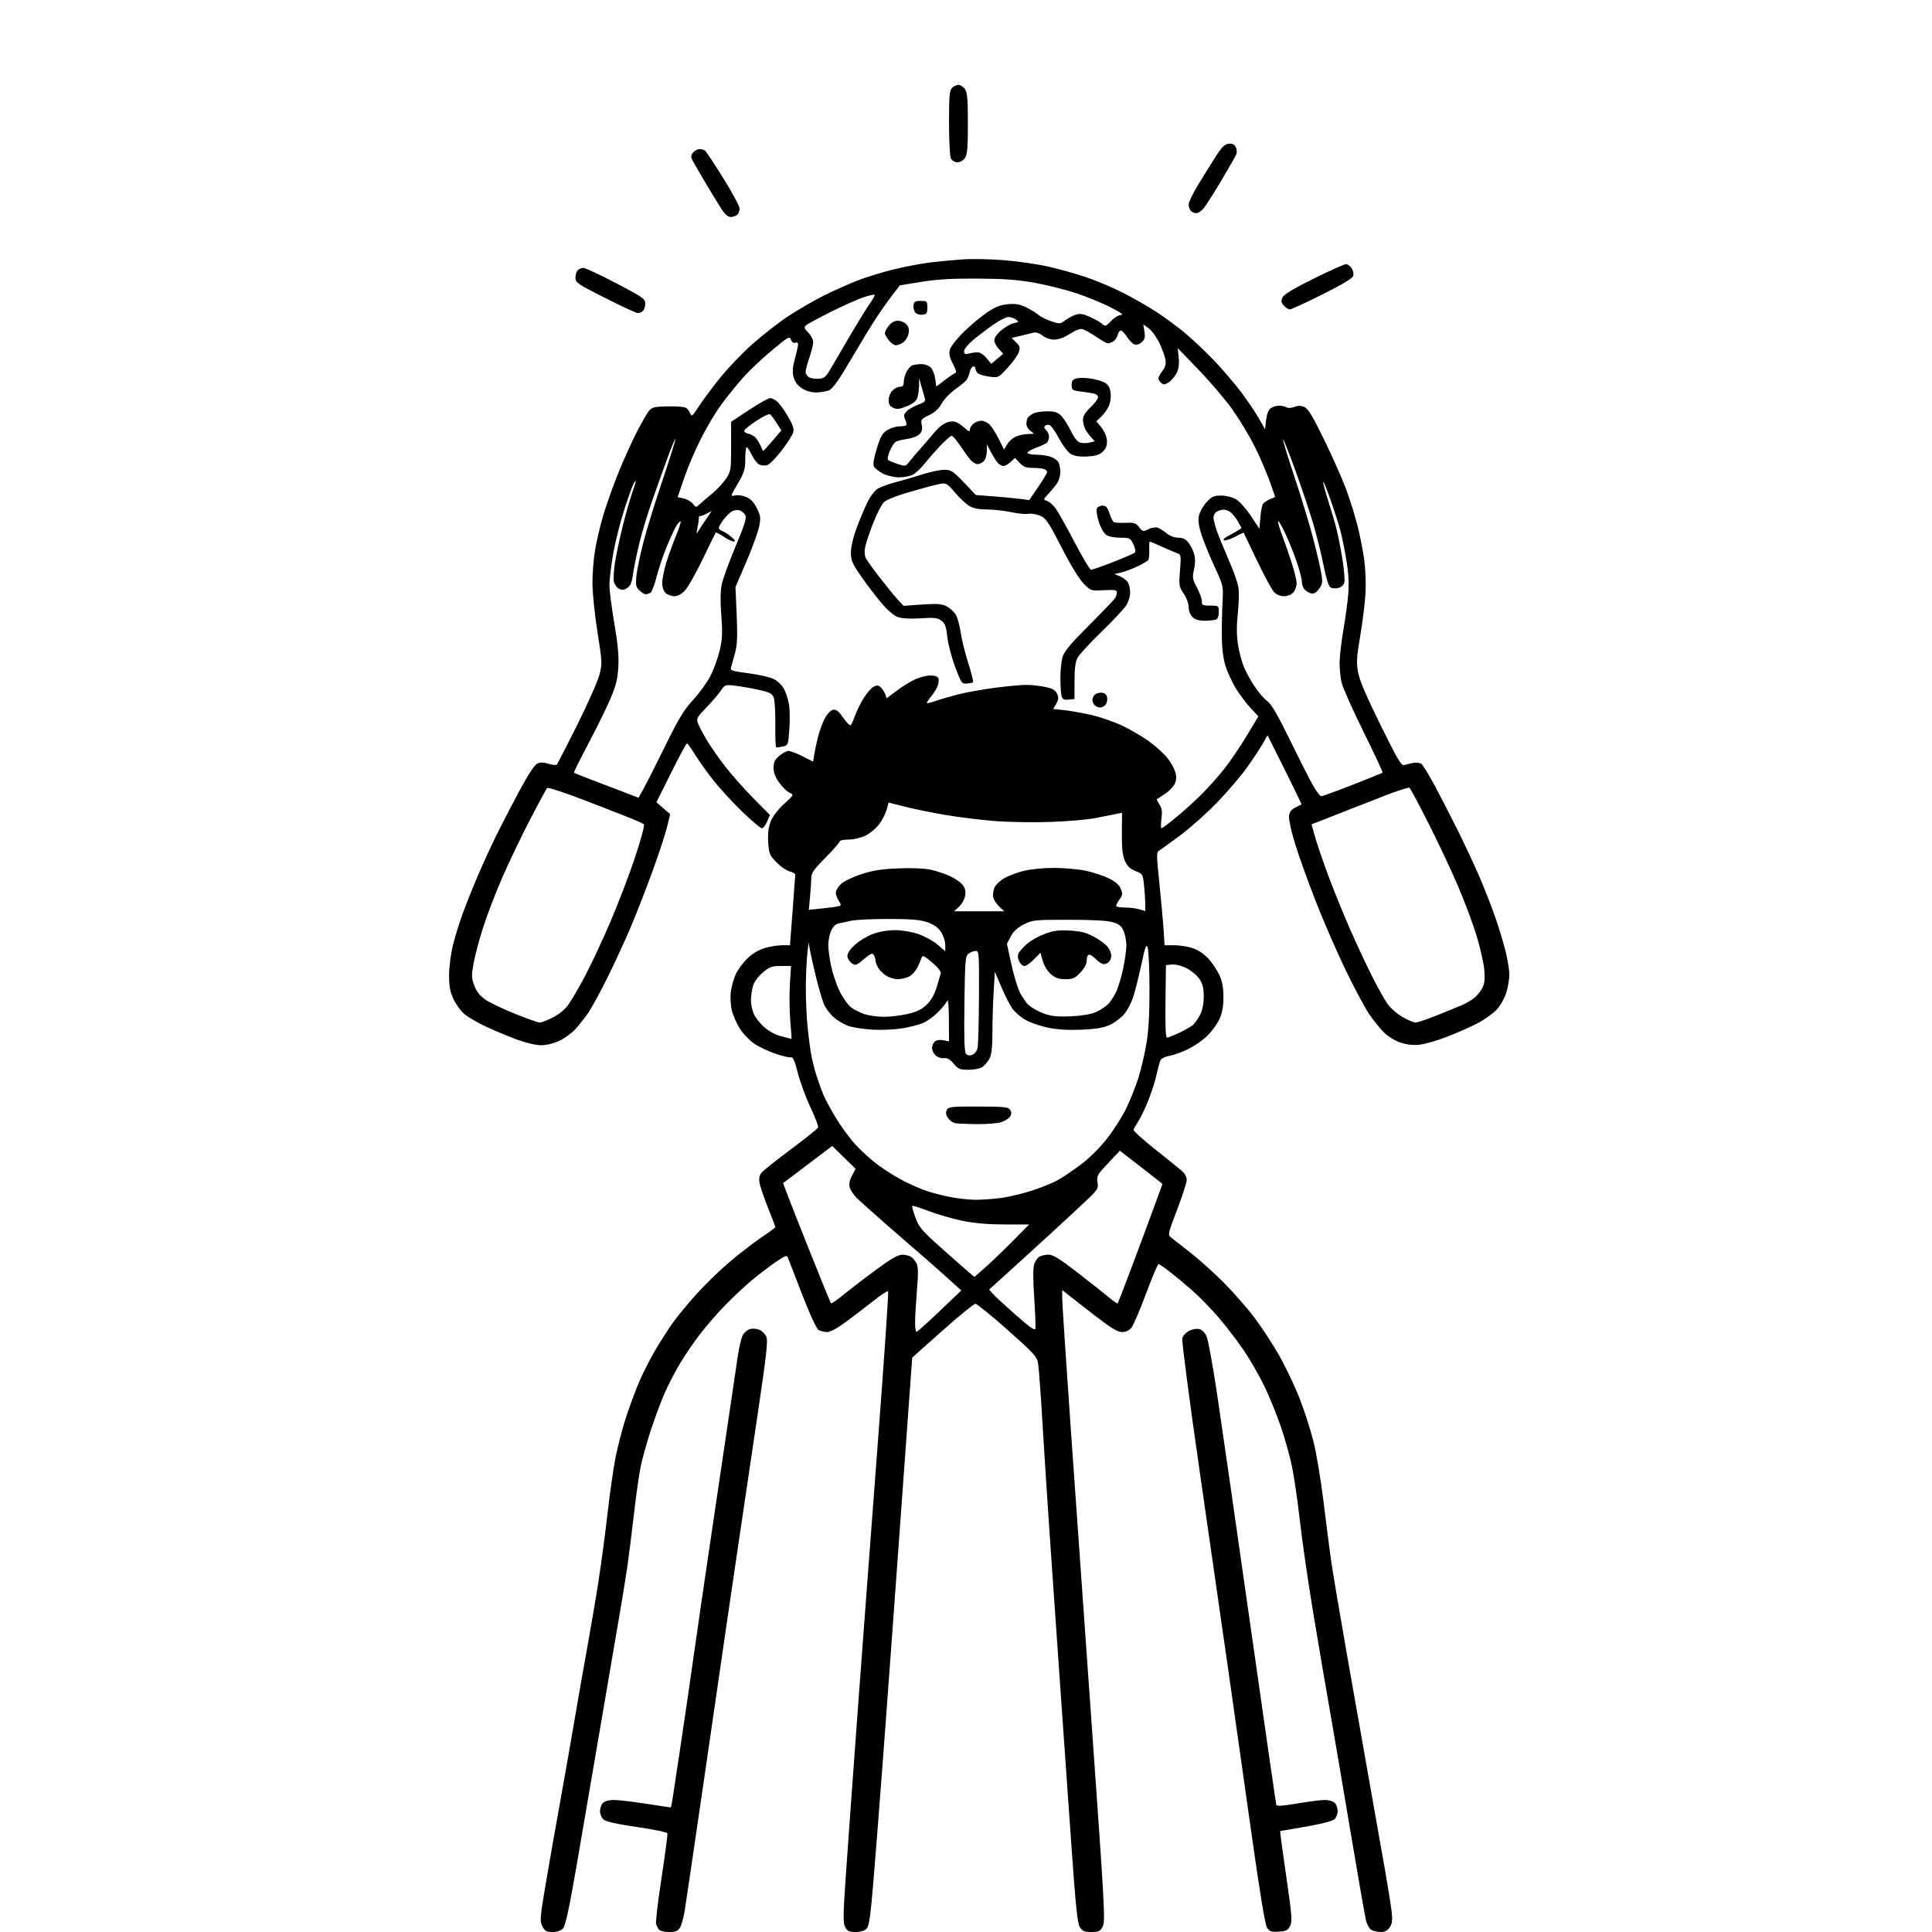 <svg version="1.1" xmlns="http://www.w3.org/2000/svg" xmlns:xlink="http://www.w3.org/1999/xlink" width="1024" height="1024" viewBox="0 0 1024 1024"><path stroke="none" fill="black" fill-rule="evenodd" d="M292.871,1024.0C289.63,1024.0 288.814,1023.541 287.485,1020.971C286.019,1018.136 286.145,1016.619 289.457,997.221C291.402,985.825 294.791,966.6 296.987,954.5C299.183,942.4 302.541,923.275 304.45,912.0C306.359,900.725 309.477,882.95 311.38,872.5C313.283,862.05 315.982,846.075 317.378,837.0C318.774,827.925 320.864,812.175 322.024,802.0C323.183,791.825 325.038,778.775 326.146,773.0C327.253,767.225 329.757,757.55 331.71,751.5C333.663,745.45 336.96,736.583 339.036,731.795C341.113,727.007 345.188,719.132 348.093,714.295C350.998,709.458 355.188,703.026 357.403,700.002C359.618,696.978 364.903,690.63 369.147,685.896C373.392,681.162 381.058,673.698 386.182,669.308C391.307,664.919 398.988,658.965 403.25,656.076C407.512,653.188 411.0,650.648 411.0,650.432C411.0,650.217 409.235,645.611 407.079,640.197C404.922,634.783 402.894,628.812 402.573,626.927C402.15,624.444 402.483,622.921 403.784,621.399C404.771,620.244 411.784,614.675 419.368,609.025C426.953,603.375 433.361,598.223 433.61,597.575C433.858,596.927 432.047,592.144 429.584,586.945C427.121,581.746 424.105,573.538 422.881,568.705C421.324,562.554 420.269,560.066 419.367,560.413C418.658,560.685 414.925,559.835 411.072,558.525C407.219,557.214 402.086,554.779 399.665,553.113C397.244,551.448 393.884,547.928 392.2,545.292C390.515,542.657 388.596,538.337 387.936,535.694C387.275,533.051 386.998,528.664 387.32,525.945C387.642,523.227 388.783,519.019 389.855,516.595C390.927,514.171 393.701,510.347 396.019,508.098C398.731,505.466 402.038,503.472 405.298,502.504C408.084,501.677 412.237,501 414.528,501L418.693,501L420.096,482.75C420.868,472.713 421.5,464.079 421.5,463.564C421.5,463.049 420.143,462.275 418.484,461.846C416.826,461.416 413.697,459.25 411.532,457.032C407.91,453.323 407.562,452.478 407.178,446.457C406.886,441.874 407.267,438.589 408.449,435.495C409.505,432.728 412.144,429.242 415.505,426.17C420.847,421.287 420.862,421.258 418.469,420.168C417.147,419.565 414.7,417.189 413.033,414.886C410.935,411.991 410.0,409.54 410.0,406.939C410.0,403.967 410.645,402.635 413.077,400.589C414.769,399.165 416.956,398 417.936,398C418.916,398 422.25,399.277 425.344,400.838L430.97,403.676L431.526,400.088C431.832,398.115 432.76,393.792 433.589,390.482C434.418,387.172 436.1,382.672 437.325,380.482C438.652,378.112 440.419,376.375 441.689,376.192C443.274,375.963 444.649,377.082 447.022,380.532C448.781,383.088 450.546,384.802 450.945,384.34C451.343,383.878 452.428,381.436 453.355,378.914C454.282,376.392 456.351,372.262 457.953,369.735C459.555,367.209 461.825,364.629 462.997,364.002C464.63,363.127 465.487,363.16 466.668,364.14C467.515,364.843 468.607,366.467 469.095,367.749L469.981,370.079L475.258,366.095C478.161,363.903 482.553,361.195 485.018,360.077C487.483,358.959 491.139,358.034 493.143,358.022C495.484,358.008 496.993,358.539 497.365,359.509C497.683,360.338 497.494,362.201 496.944,363.648C496.394,365.094 494.813,367.622 493.431,369.265C492.049,370.907 491.091,372.424 491.303,372.636C491.515,372.848 493.665,372.324 496.081,371.472C498.497,370.619 503.854,369.06 507.987,368.006C512.119,366.952 520.811,365.394 527.301,364.545C533.792,363.695 541.307,363 544.002,363C546.697,363 551.203,363.494 554.016,364.097C557.93,364.936 559.399,365.783 560.274,367.702C561.188,369.708 561.098,370.765 559.821,372.988L558.227,375.767L564.363,376.434C567.738,376.801 574.325,377.995 579.0,379.089C583.675,380.182 591.135,382.835 595.579,384.984C600.022,387.133 606.415,390.965 609.787,393.499C613.158,396.033 617.215,399.77 618.802,401.803C620.389,403.837 622.185,406.962 622.792,408.75C623.557,411.003 623.585,412.893 622.882,414.91C622.32,416.522 620,419.071 617.684,420.623C615.383,422.165 613.352,423.516 613.17,423.626C612.989,423.736 613.608,424.998 614.547,426.431C615.861,428.437 616.101,430.179 615.592,434.018C615.229,436.758 615.234,439.0 615.605,439.0C615.976,439.0 619.254,436.575 622.889,433.612C626.525,430.649 632.447,425.338 636.049,421.81C639.651,418.282 645.261,412.059 648.515,407.981C651.769,403.902 657.254,395.867 660.703,390.123L666.975,379.681L662.699,375.09C660.347,372.566 656.794,367.8 654.803,364.5C652.812,361.2 650.382,355.8 649.404,352.5C648.272,348.683 647.605,343.044 647.571,337.0C647.541,331.775 647.722,323.675 647.973,319.0C648.425,310.581 648.385,310.404 643.735,300.332C641.153,294.74 638.076,287.228 636.898,283.639C635.397,279.068 634.96,276.025 635.438,273.476C635.814,271.476 637.6,268.225 639.407,266.253C642.25,263.15 643.304,262.667 647.219,262.667C649.908,262.667 653.109,263.463 655.106,264.63C656.955,265.71 660.5,269.668 662.984,273.427L667.5,280.261L668.004,274.38C668.281,271.146 668.898,267.893 669.374,267.151C669.85,266.409 671.511,265.268 673.065,264.615L675.891,263.427L672.98,255.111C671.38,250.538 667.79,242.23 665.003,236.648C662.217,231.067 656.914,222.251 653.218,217.058C649.523,211.864 641.493,202.419 635.374,196.067L624.247,184.519L624.735,189.594C625.075,193.131 624.728,195.625 623.591,197.825C622.693,199.561 620.84,201.714 619.474,202.609C617.473,203.92 616.699,203.995 615.495,202.996C614.673,202.313 614.0,201.196 614.0,200.512C614.0,199.829 614.954,198.056 616.121,196.573C617.653,194.626 618.098,192.99 617.723,190.682C617.438,188.925 616.014,184.973 614.559,181.9C613.104,178.827 610.575,175.322 608.938,174.112L605.962,171.912L606.571,175.72C607.058,178.764 606.775,179.893 605.162,181.354C603.951,182.449 602.414,182.931 601.322,182.558C600.32,182.215 598.6,180.519 597.5,178.788C596.4,177.057 594.954,175.465 594.287,175.249C593.62,175.034 592.78,176.027 592.422,177.455C592.063,178.884 590.951,180.491 589.951,181.026C588.95,181.562 587.697,182 587.166,182.0C586.635,182 583.905,180.455 581.1,178.567C578.294,176.679 575.082,174.843 573.961,174.488C572.587,174.051 570.361,174.843 567.124,176.92C564.084,178.871 561.032,180 558.797,180C556.724,180 554.165,179.131 552.59,177.892C550.899,176.562 549.096,175.986 547.705,176.332C546.492,176.634 543.409,177.384 540.854,177.999L536.208,179.118L538.577,181.486C540.61,183.519 540.802,184.269 539.931,186.768C539.372,188.37 536.71,192.068 534.015,194.984C529.138,200.261 529.091,200.284 524.408,199.642C521.819,199.288 519.094,198.493 518.351,197.876C517.608,197.26 517.0,196.098 517.0,195.294C517.0,194.491 516.438,194.02 515.75,194.249C515.062,194.478 514.275,195.753 514.0,197.082C513.725,198.412 513.05,200.218 512.5,201.096C511.95,201.973 509.25,204.255 506.5,206.167C503.75,208.078 500.472,211.49 499.215,213.749C497.64,216.58 495.526,218.535 492.411,220.043C488.225,222.07 487.94,222.448 488.54,225.183C488.998,227.266 488.686,228.69 487.479,230.023C486.534,231.067 483.697,232.212 481.135,232.584C478.586,232.953 475.767,233.635 474.87,234.099C473.974,234.562 472.487,236.825 471.565,239.128C470.329,242.218 470.195,243.502 471.053,244.033C471.692,244.428 473.959,245.327 476.092,246.03C479.843,247.268 480.041,247.216 482.226,244.405C483.467,242.807 486.104,239.7 488.086,237.5C490.068,235.3 492.547,232.432 493.595,231.127C494.643,229.822 496.4,227.867 497.5,226.781C498.6,225.696 500.572,224.39 501.882,223.879C503.192,223.367 505.217,223.236 506.382,223.587C507.547,223.938 509.738,225.383 511.25,226.799C513.266,228.687 514.0,228.965 514.0,227.842C514.0,226.999 514.823,225.565 515.829,224.655C516.835,223.745 518.781,223 520.154,223C521.528,223 523.58,224.012 524.715,225.25C525.851,226.487 527.991,229.921 529.472,232.879L532.165,238.258L533.988,235.26C534.991,233.611 537.271,231.753 539.055,231.131C540.839,230.509 543.681,230 545.372,230C548.438,230 548.44,229.997 546.223,228.443C545,227.587 544.007,225.9 544.015,224.693C544.024,223.487 544.361,222.005 544.765,221.4C545.169,220.795 546.483,219.782 547.684,219.15C548.886,218.517 552.169,218 554.98,218C559.012,218 560.587,218.496 562.441,220.351C563.734,221.643 566.042,225.254 567.57,228.375C569.457,232.227 571.095,234.237 572.674,234.633C573.953,234.954 576.182,234.92 577.627,234.558L580.253,233.898L578.252,231.699C577.151,230.49 575.744,228.517 575.125,227.316C574.506,226.114 574.0,223.907 574.0,222.411C574.0,220.538 575.246,218.505 578.0,215.885C580.2,213.792 582.0,211.396 582.0,210.559C582.0,209.723 580.987,208.829 579.75,208.574C578.513,208.318 575.362,207.832 572.75,207.493C568.347,206.922 568.0,206.671 568.0,204.047C568.0,201.832 568.566,201.075 570.605,200.563C572.038,200.203 575.301,200.213 577.855,200.584C580.41,200.956 583.717,201.877 585.205,202.632C587.062,203.574 588.112,205.082 588.554,207.437C588.908,209.325 588.693,212.4 588.076,214.27C587.459,216.14 585.631,218.937 584.015,220.486L581.076,223.301L583.453,226.127C584.761,227.681 586.141,230.366 586.521,232.095C586.934,233.975 586.723,236.149 585.996,237.508C585.327,238.757 583.684,240.279 582.343,240.89C581.003,241.5 577.513,242 574.588,242C570.842,242 568.542,241.427 566.808,240.064C565.454,238.999 562.876,235.368 561.079,231.996C559.281,228.624 557.148,225.61 556.338,225.299C555.528,224.989 554.427,225.173 553.89,225.71C553.257,226.343 553.456,227.133 554.458,227.965C555.306,228.669 556,230.26 556.0,231.5C556.0,232.74 555.438,234.197 554.75,234.737C554.062,235.277 551.372,236.515 548.77,237.488C546.169,238.46 544.283,239.649 544.579,240.128C544.876,240.608 547.049,241 549.41,241C551.77,241 555.128,241.497 556.872,242.105C558.616,242.713 560.483,244.033 561.021,245.039C561.559,246.045 562.0,248.373 562.0,250.212C562.0,252.051 561.257,254.668 560.349,256.027C559.441,257.387 557.371,259.918 555.749,261.651C552.885,264.71 552.861,264.821 554.901,265.468C556.056,265.835 558.078,267.567 559.395,269.318C560.711,271.068 565.25,279.137 569.481,287.25C573.713,295.362 577.673,302 578.281,302C578.89,302.0 584.138,300.155 589.944,297.901C595.75,295.647 600.923,293.401 601.44,292.911C602.022,292.36 601.742,290.682 600.706,288.51C599.104,285.149 598.807,285 593.739,285.0C590.61,285 587.553,284.375 586.265,283.473C585.066,282.633 583.324,279.532 582.394,276.581C581.464,273.631 580.981,270.493 581.32,269.608C581.66,268.724 583.004,268.0 584.309,268.0C586.193,268.0 586.954,268.831 588.017,272.05C588.752,274.278 589.807,276.381 590.362,276.724C590.917,277.067 593.706,277.239 596.56,277.107C601.089,276.897 602.007,277.193 603.766,279.43C605.68,281.862 605.93,281.918 608.642,280.51C610.214,279.694 612.4,279.307 613.5,279.65C614.6,279.993 616.772,281.337 618.327,282.637C620.063,284.088 622.446,285 624.504,285C626.927,285 628.425,285.725 629.912,287.616C631.044,289.054 632.406,291.81 632.939,293.74C633.583,296.074 633.551,298.797 632.844,301.874C631.88,306.067 632.025,306.959 634.39,311.399C635.826,314.093 637.0,317.356 637.0,318.649C637.0,320.769 637.443,321.0 641.5,321.0C645.949,321.0 646.0,321.038 646.0,324.393C646.0,326.565 645.431,328.005 644.418,328.393C643.548,328.727 640.848,329.0 638.418,329C635.333,329 633.396,328.396 632,327C630.816,325.816 630.0,323.667 630.0,321.732C630.0,319.852 628.884,316.823 627.373,314.599C624.88,310.929 624.781,310.308 625.426,302.356C626.038,294.823 625.924,293.917 624.303,293.373C623.311,293.041 619.637,291.471 616.138,289.884C612.638,288.298 609.597,287.0 609.38,287.0C609.162,287.0 609.058,288.954 609.148,291.343C609.238,293.731 609.026,296.15 608.675,296.717C608.325,297.284 605.667,298.87 602.769,300.241C599.871,301.612 595.96,303.072 594.077,303.485L590.654,304.235L593.748,305.536C595.45,306.252 597.328,307.744 597.921,308.853C598.515,309.961 598.998,312.361 598.996,314.184C598.994,316.008 598.108,318.95 597.027,320.723C595.947,322.496 590.064,328.796 583.956,334.723C577.847,340.65 572.105,346.85 571.196,348.5C569.99,350.688 569.536,354.071 569.521,361.0L569.5,370.5L566.381,370.804C563.839,371.051 563.147,370.68 562.644,368.804C562.305,367.537 562.024,363.35 562.019,359.5C562.015,355.65 562.5,350.7 563.099,348.5C563.951,345.364 566.983,341.693 577.139,331.5C584.264,324.35 590.515,317.825 591.031,317.0C591.547,316.175 591.976,314.81 591.985,313.967C591.997,312.7 590.807,312.502 585.107,312.824C578.232,313.213 578.204,313.203 574.357,309.331C572,306.958 567.44,299.49 562.631,290.124C555.595,276.421 554.385,274.641 551.201,273.31C549.242,272.492 546.479,272.054 545.062,272.338C543.644,272.621 539.563,272.227 535.992,271.462C532.421,270.696 526.628,270.054 523.118,270.035C518.608,270.01 515.821,269.434 513.616,268.072C511.9,267.011 508.513,263.825 506.089,260.99C501.927,256.123 501.483,255.874 498.091,256.497C496.116,256.859 489.1,258.724 482.5,260.64C474.938,262.836 469.707,264.933 468.357,266.312C467.178,267.515 464.63,272.559 462.695,277.519C460.76,282.48 458.871,288.17 458.497,290.164C458.087,292.348 458.285,294.665 458.995,295.991C459.644,297.202 463.038,301.905 466.54,306.44C470.041,310.976 474.253,316.13 475.9,317.893L478.895,321.099L488.747,320.42C496.738,319.87 499.176,320.04 501.651,321.32C503.33,322.188 505.481,324.085 506.431,325.535C507.382,326.986 508.584,331.172 509.102,334.836C509.62,338.501 511.441,345.906 513.149,351.29C514.856,356.675 516.025,361.308 515.748,361.586C515.47,361.863 513.98,362.182 512.436,362.295C509.773,362.489 509.456,362.037 506.252,353.5C504.395,348.55 502.534,341.413 502.117,337.64C501.502,332.077 500.905,330.437 498.959,328.969C496.918,327.43 495.27,327.242 487.958,327.716C482.449,328.073 478.124,327.843 475.928,327.078C473.773,326.327 470.457,323.467 467.0,319.378C463.975,315.801 459.137,309.445 456.25,305.254C451.709,298.662 451,296.987 451,292.846C451.0,290.052 452.194,284.818 453.866,280.279C455.442,276 457.995,269.858 459.54,266.629C461.198,263.164 463.521,260.045 465.211,259.018C466.786,258.06 471.095,256.498 474.787,255.547C478.479,254.596 484.877,252.733 489.003,251.409C493.13,250.084 498.297,249 500.485,249C504.087,249 505.066,249.631 510.858,255.685L517.254,262.371L526.877,263.104C532.17,263.507 538.525,264.118 541.0,264.462L545.5,265.088L550.25,258.125C552.862,254.295 555.0,250.724 555.0,250.188C555.0,249.652 554.288,248.941 553.418,248.607C552.548,248.273 549.827,248 547.37,248C543.819,248 542.399,247.455 540.438,245.339L537.972,242.678L535.672,244.839C534.406,246.027 532.682,247 531.841,247C530.999,247 529.619,246.213 528.774,245.25C527.929,244.288 526.304,241.7 525.163,239.5L523.088,235.5L523.044,239.179C523.02,241.202 522.293,243.564 521.429,244.429C520.564,245.293 519.068,246 518.103,246C517.138,246 515.465,244.987 514.385,243.75C513.305,242.512 510.864,239.138 508.96,236.252C507.057,233.365 505.003,231.003 504.395,231.002C503.787,231.001 501.072,233.363 498.361,236.25C495.651,239.138 491.873,243.459 489.966,245.853C488.06,248.248 485.285,250.835 483.8,251.603C482.314,252.372 479.034,253 476.51,253C473.891,253 470.234,252.14 467.994,250.997C465.834,249.895 463.674,248.207 463.194,247.247C462.615,246.089 463.134,242.866 464.73,237.693C466.721,231.243 467.693,229.548 470.32,227.947C472.069,226.88 474.888,226.006 476.583,226.004C478.279,226.002 479.937,225.73 480.266,225.4C480.596,225.07 480.375,223.722 479.774,222.404C478.898,220.482 479.02,219.635 480.39,218.121C481.329,217.083 484.054,215.487 486.446,214.574C490.512,213.021 490.739,212.738 489.947,210.207C489.482,208.718 488.674,205.925 488.152,204.0L487.204,200.5L487.102,204.685C487.046,206.987 486.594,209.912 486.098,211.185C485.54,212.619 483.419,214.215 480.528,215.378C476.82,216.87 475.359,217.029 473.429,216.15C471.637,215.333 471,214.25 471.0,212.021C471.0,210.333 471.883,208.117 473,207C474.1,205.9 475.9,205 477,205C478.477,205 479.0,204.333 479.0,202.45C479.0,201.048 479.658,198.628 480.463,197.072C481.268,195.515 482.654,193.963 483.545,193.621C484.435,193.28 486.632,193 488.427,193C490.376,193 492.391,193.774 493.43,194.922C494.387,195.98 495.413,198.657 495.71,200.873L496.25,204.901L500.687,201.513C503.127,199.65 505.649,197.95 506.292,197.736C507.083,197.472 506.689,195.889 505.077,192.852C503.312,189.524 502.88,187.598 503.414,185.429C503.828,183.745 506.985,179.699 510.841,175.911C514.529,172.286 520.144,167.597 523.319,165.489C527.685,162.59 530.376,161.55 534.37,161.219C538.453,160.881 540.655,161.286 544.075,163.003C546.509,164.226 549.4,166.014 550.5,166.978C551.6,167.941 554.619,169.432 557.21,170.291C561.671,171.769 562.051,171.748 564.413,169.89C565.784,168.811 568.248,167.461 569.889,166.889C572.307,166.046 573.775,166.249 577.649,167.963C580.277,169.125 583.22,170.794 584.189,171.671C585.819,173.146 586.167,173.032 588.876,170.132C590.49,168.405 592.856,166.978 594.151,166.95C595.758,166.916 594.022,165.633 588.657,162.891C584.344,160.686 576.198,157.338 570.556,155.45C564.913,153.562 554.943,151.059 548.398,149.888C539.311,148.263 532.129,147.736 518.0,147.66C504.362,147.586 496.533,148.045 488.212,149.405L476.925,151.25L472.617,156.875C470.248,159.969 466.265,165.65 463.765,169.5C461.265,173.35 455.386,183.047 450.699,191.049C444.774,201.165 441.375,205.964 439.542,206.799C438.092,207.46 434.969,208 432.601,208C429.776,208 427.127,207.215 424.898,205.716C422.6,204.172 421.202,202.237 420.579,199.74C419.9,197.016 420.097,194.472 421.329,190.039C422.248,186.734 423,183.363 423.0,182.546C423.0,181.641 422.418,181.286 421.506,181.636C420.565,181.997 419.719,181.416 419.219,180.064C418.48,178.066 417.777,178.461 408.963,185.825C403.758,190.173 396.868,196.714 393.652,200.36C390.436,204.007 385.385,210.255 382.429,214.245C379.472,218.235 374.556,226.45 371.505,232.5C368.453,238.55 364.429,248.0 362.563,253.5L359.169,263.5L362.31,264.17C364.038,264.538 366.228,265.798 367.176,266.969C368.84,269.023 368.968,269.035 370.793,267.3C371.833,266.31 374.799,263.774 377.384,261.665C379.969,259.556 383.303,255.987 384.792,253.734C387.388,249.807 387.5,249.099 387.5,236.601L387.5,223.564L397.0,217.29C402.225,213.839 407.238,211.012 408.139,211.008C409.041,211.004 410.714,211.788 411.856,212.75C412.999,213.713 415.543,217.2 417.508,220.5C420.107,224.862 420.915,227.183 420.471,229.0C420.135,230.375 417.365,234.767 414.317,238.759C411.229,242.804 407.758,246.274 406.48,246.594C405.218,246.911 403.332,246.713 402.288,246.154C401.243,245.595 399.514,243.312 398.444,241.08C397.375,238.849 396.163,237.018 395.75,237.011C395.337,237.005 395.0,239.82 395.0,243.266C395.0,248.768 394.513,250.366 391.002,256.374C387.087,263.073 387.056,263.203 389.493,262.591C390.868,262.246 393.548,262.62 395.477,263.426C397.985,264.474 399.596,266.174 401.189,269.453C403.191,273.574 403.298,274.546 402.283,279.387C401.664,282.338 398.606,290.689 395.487,297.944L389.816,311.134L390.452,325.817C390.943,337.159 390.755,341.752 389.625,346.0C388.821,349.025 387.875,352.412 387.523,353.527C386.927,355.416 387.556,355.643 396.692,356.845C402.086,357.555 408.062,358.893 409.972,359.818C411.882,360.743 414.321,363.023 415.393,364.885C416.464,366.746 417.717,370.571 418.176,373.385C418.636,376.198 418.72,382.237 418.364,386.803C417.731,394.923 417.654,395.119 414.882,395.674C413.323,395.985 411.761,396.186 411.41,396.119C411.059,396.052 410.845,390.685 410.935,384.192C411.025,377.7 410.653,371.218 410.109,369.788C409.276,367.596 408.052,366.949 402.31,365.668C398.565,364.833 392.975,363.846 389.888,363.477C384.352,362.813 384.245,362.849 381.986,366.152C380.726,367.993 377.27,372.008 374.305,375.072C369.231,380.317 368.979,380.814 370.012,383.532C370.616,385.12 372.738,389.137 374.728,392.46C376.718,395.782 381.149,402.1 384.576,406.5C388.003,410.9 394.687,418.425 399.428,423.223L408.05,431.945L406.576,435.473C405.765,437.413 404.517,438.998 403.801,438.995C403.085,438.992 398.422,435.054 393.438,430.245C388.454,425.435 381.634,418.036 378.281,413.802C374.929,409.568 370.506,403.38 368.451,400.052C366.397,396.723 364.435,394 364.093,394C363.75,394.0 359.968,401.021 355.688,409.603L347.905,425.206L351.559,428.365L355.213,431.523L353.488,438.512C352.54,442.355 349.099,452.821 345.842,461.768C342.585,470.716 337.454,483.895 334.439,491.055C331.425,498.215 325.822,510.382 321.989,518.093C318.155,525.803 313.578,534.207 311.816,536.767C310.055,539.327 307.013,543.198 305.057,545.368C303.101,547.538 299.25,550.364 296.5,551.647C293.519,553.038 289.609,553.984 286.818,553.99C284.049,553.996 278.747,552.75 273.839,550.94C269.275,549.258 261.931,546.183 257.52,544.107C253.109,542.032 247.973,539.04 246.107,537.458C244.241,535.876 241.658,532.313 240.367,529.541C238.562,525.664 238.019,522.767 238.017,517.0C238.015,512.875 238.905,505.783 239.994,501.241C241.083,496.699 243.605,488.599 245.598,483.241C247.59,477.883 251.257,468.775 253.746,463.0C256.236,457.225 260.489,448.0 263.199,442.5C265.909,437.0 271.361,426.482 275.313,419.126C279.868,410.649 283.327,405.371 284.76,404.711C286.352,403.977 288.116,404.007 290.734,404.81C292.777,405.438 294.756,405.624 295.13,405.225C295.505,404.826 300.369,395.376 305.94,384.225C311.51,373.074 316.794,361.149 317.681,357.725C319.238,351.715 319.202,350.925 316.647,334.84C315.16,325.484 314.001,314.086 314.001,308.84C314.002,303.703 314.674,295.684 315.495,291.019C316.316,286.355 318.172,278.48 319.62,273.519C321.068,268.559 324.383,259.1 326.988,252.5C329.592,245.9 333.983,236.0 336.747,230.5C339.51,225.0 342.671,219.389 343.771,218.032C345.582,215.798 346.562,215.547 354.136,215.382C359.081,215.274 363.057,215.656 363.862,216.315C364.611,216.929 365.541,218.289 365.929,219.338C366.524,220.945 367.174,220.401 370.067,215.875C371.955,212.922 376.946,206.173 381.159,200.877C385.371,195.582 393.176,187.368 398.503,182.625C403.83,177.882 412.29,171.258 417.302,167.905C422.315,164.553 430.911,159.554 436.404,156.797C441.898,154.04 450.294,150.296 455.062,148.476C459.829,146.657 468.404,144.045 474.115,142.671C479.827,141.298 488.325,139.698 493.0,139.117C497.675,138.535 505.55,137.791 510.5,137.463C515.45,137.135 525.211,137.339 532.191,137.917C539.171,138.494 549.296,139.919 554.691,141.082C560.086,142.246 569.225,144.77 575.0,146.693C580.775,148.615 589.917,152.452 595.315,155.22C600.713,157.987 608.588,162.509 612.815,165.268C617.042,168.026 623.65,172.862 627.5,176.014C631.35,179.166 638.395,185.793 643.157,190.741C647.918,195.689 654.612,203.508 658.034,208.118C661.455,212.728 665.66,218.975 667.377,222.0L670.5,227.5L671.06,222.626C671.42,219.489 672.29,217.261 673.501,216.376C674.536,215.619 676.534,215.007 677.941,215.015C679.349,215.024 681.11,215.417 681.855,215.889C682.637,216.385 684.403,216.297 686.034,215.681C688.088,214.906 689.56,214.934 691.427,215.785C693.379,216.674 695.893,220.853 701.921,233.227C706.281,242.177 711.509,254.0 713.541,259.5C715.572,265.0 718.3,273.775 719.603,279.0C720.906,284.225 722.484,292.315 723.11,296.979C723.736,301.642 724.022,309.517 723.745,314.479C723.468,319.44 722.221,329.532 720.973,336.904C719.031,348.379 718.865,351.184 719.824,356.404C720.598,360.615 724.277,369.239 731.722,384.297C741.264,403.596 742.729,406.021 744.5,405.454C745.6,405.101 747.742,404.578 749.259,404.292C750.777,404.005 752.679,404.319 753.487,404.99C754.296,405.66 757.53,410.999 760.676,416.854C763.821,422.71 769.408,433.575 773.091,441.0C776.774,448.425 781.863,459.364 784.4,465.309C786.936,471.253 790.613,480.703 792.57,486.309C794.528,491.914 796.997,500.1 798.057,504.5C799.118,508.9 799.989,514.331 799.993,516.568C799.997,518.806 799.3,522.995 798.444,525.878C797.57,528.818 795.372,532.797 793.435,534.94C791.536,537.042 786.949,540.347 783.242,542.286C779.534,544.224 772.225,547.464 767.0,549.484C761.775,551.505 755.199,553.404 752.387,553.705C748.977,554.07 745.606,553.698 742.266,552.588C739.401,551.637 735.657,549.336 733.517,547.213C731.46,545.171 727.973,540.858 725.769,537.63C723.565,534.401 718.022,524.051 713.451,514.63C708.88,505.208 701.784,488.95 697.682,478.5C693.579,468.05 688.572,454.179 686.554,447.675C684.536,441.171 683.023,434.436 683.192,432.706C683.42,430.382 684.282,429.163 686.5,428.031C688.15,427.189 689.635,426.44 689.801,426.366C689.966,426.292 685.988,418.016 680.96,407.976L671.819,389.72L669.422,393.939C668.104,396.26 664.446,401.82 661.293,406.294C658.14,410.768 651.047,419.131 645.53,424.878C640.014,430.625 631.104,438.611 625.732,442.625C620.359,446.638 615.245,450.323 614.368,450.814C612.911,451.629 612.921,453.116 614.484,468.103C615.425,477.121 616.432,488.212 616.723,492.75L617.251,501.0L622.447,501C625.305,501 629.728,501.71 632.276,502.579C635.143,503.555 638.304,505.701 640.567,508.206C642.579,510.433 645.175,514.335 646.336,516.878C647.841,520.176 648.446,523.505 648.446,528.5C648.446,533.51 647.842,536.824 646.321,540.156C645.152,542.717 642.239,546.721 639.848,549.053C637.456,551.386 632.8,554.585 629.5,556.162C626.2,557.739 621.796,559.308 619.714,559.648C617.631,559.989 615.567,560.995 615.126,561.884C614.686,562.773 613.78,566.044 613.113,569.152C612.446,572.261 610.592,578.202 608.993,582.354C607.395,586.506 604.948,591.706 603.557,593.909C602.166,596.113 600.909,598.337 600.764,598.852C600.619,599.368 605.675,603.915 612.0,608.958C618.325,614.001 624.738,619.183 626.25,620.473C627.893,621.875 629,623.827 629.0,625.323C629,626.7 626.71,633.814 623.912,641.133C618.939,654.136 618.868,654.474 620.768,655.969C621.838,656.811 626.466,660.425 631.052,664.0C635.639,667.575 643.627,674.775 648.804,680.0C653.981,685.225 661.258,693.55 664.976,698.5C668.693,703.45 674.441,712.225 677.748,718.0C681.055,723.775 685.876,733.811 688.462,740.301C691.048,746.792 694.475,757.295 696.078,763.642C697.68,769.988 700.115,784.478 701.487,795.84C702.86,807.203 704.696,821.45 705.567,827.5C706.438,833.55 710.275,856.275 714.095,878.0C717.914,899.725 723.475,931.225 726.453,948.0C729.431,964.775 733.007,985.025 734.399,993.0C735.79,1000.975 737.231,1010.074 737.599,1013.221C738.123,1017.695 737.908,1019.492 736.611,1021.471C735.439,1023.259 734.063,1024.0 731.911,1024.0C730.238,1024.0 728.013,1023.542 726.968,1022.983C725.923,1022.424 724.627,1020.286 724.088,1018.233C723.549,1016.18 719.715,994.25 715.567,969.5C711.419,944.75 706.435,915.5 704.491,904.5C702.547,893.5 698.743,871.148 696.037,854.83C693.331,838.511 690.164,816.686 688.999,806.33C687.835,795.973 685.966,783.041 684.848,777.591C683.729,772.141 681.032,762.466 678.854,756.091C676.676,749.716 672.708,740.0 670.036,734.5C667.364,729.0 662.469,720.506 659.159,715.625C655.849,710.744 649.9,702.976 645.941,698.363C641.981,693.75 635.761,687.359 632.12,684.16C628.479,680.961 623.097,676.467 620.16,674.172C617.223,671.877 614.469,670.0 614.039,670.0C613.61,670.0 610.644,677.018 607.449,685.594C604.254,694.171 600.788,702.271 599.747,703.594C598.472,705.216 596.839,706.0 594.738,706.0C592.356,706.0 589.009,703.987 580.56,697.473C574.477,692.783 568.038,687.776 566.25,686.345L563.0,683.744L562.997,688.122C562.995,690.53 565.042,721.75 567.545,757.5C570.048,793.25 575.226,866.505 579.053,920.29C585.438,1010.031 585.884,1018.323 584.48,1021.04C583.131,1023.647 582.419,1024.0 578.497,1024.0C574.844,1024.0 573.75,1023.549 572.395,1021.48C571.071,1019.46 570.181,1010.99 567.902,978.73C566.34,956.604 563.694,918.925 562.024,895.0C560.354,871.075 557.898,835.75 556.567,816.5C555.237,797.25 553.415,769.125 552.519,754.0C551.623,738.875 550.577,724.72 550.195,722.545C549.572,719 547.895,717.166 534.0,704.834C525.475,697.268 517.825,691.064 517.0,691.048C516.175,691.032 508.3,697.436 499.5,705.279L483.5,719.539L482.338,735.52C481.699,744.309 478.884,783.225 476.084,822.0C473.283,860.775 469.637,910.5 467.98,932.5C466.324,954.5 464.079,983.261 462.991,996.414C461.427,1015.322 460.666,1020.712 459.352,1022.164C458.245,1023.387 456.296,1024.0 453.514,1024.0C450.056,1024.0 449.102,1023.559 447.967,1021.439C446.799,1019.255 446.852,1015.159 448.33,993.689C449.284,979.835 452.069,941.275 454.519,908.0C456.969,874.725 461.751,810.934 465.145,766.242C468.539,721.549 471.051,684.718 470.727,684.394C470.403,684.07 467.069,686.225 463.319,689.184C459.569,692.143 453.046,697.137 448.825,700.282C444.025,703.858 440.16,706.0 438.509,706.0C437.057,706.0 435.031,705.552 434.007,705.004C432.833,704.375 429.588,697.456 425.215,686.254C421.404,676.489 418.002,667.692 417.656,666.704C417.097,665.107 416.365,665.356 411.079,668.947C407.807,671.168 402.063,675.56 398.315,678.705C394.567,681.85 388.211,687.816 384.19,691.962C380.17,696.108 374.285,702.875 371.112,707.0C367.939,711.125 363.218,718.017 360.621,722.316C358.025,726.614 354.31,733.747 352.367,738.166C350.424,742.586 347.113,751.444 345.009,757.851C342.905,764.258 340.473,772.943 339.603,777.152C338.734,781.36 337.107,792.835 335.988,802.652C334.868,812.468 333.255,825.225 332.402,831.0C331.55,836.775 329.759,847.8 328.422,855.5C327.085,863.2 322.625,889.3 318.512,913.5C314.4,937.7 308.594,971.593 305.611,988.817C301.68,1011.522 299.707,1020.666 298.439,1022.067C297.292,1023.335 295.376,1024.0 292.871,1024.0zM354.599,1024.0C352.204,1024.0 349.81,1023.438 349.278,1022.75C348.746,1022.062 348.046,1020.755 347.723,1019.845C347.4,1018.935 348.697,1007.96 350.605,995.455C352.513,982.951 353.918,972.254 353.728,971.683C353.538,971.113 346.25,969.606 337.532,968.334C326.733,966.76 321.096,965.492 319.841,964.357C318.829,963.44 318.0,961.442 318.0,959.916C318.0,958.391 318.707,956.436 319.571,955.571C320.503,954.64 322.844,954.004 325.321,954.011C327.62,954.016 335.3,954.916 342.389,956.011C349.478,957.105 355.383,958.0 355.511,958.0C355.64,958.0 356.052,956.087 356.427,953.75C356.803,951.413 358.891,937.575 361.067,923.0C363.243,908.425 366.388,886.825 368.055,875.0C369.722,863.175 373.122,839.775 375.611,823.0C378.099,806.225 382.331,777.65 385.016,759.5C387.7,741.35 390.43,722.9 391.082,718.5C391.735,714.1 392.891,709.269 393.652,707.764C394.414,706.26 396.186,704.74 397.592,704.388C398.997,704.035 401.246,704.247 402.588,704.858C403.931,705.47 405.545,707.101 406.174,708.483C407.106,710.527 406.257,718.133 401.623,749.248C398.491,770.287 393.901,801.225 391.425,818.0C388.948,834.775 386.269,853.0 385.471,858.5C384.673,864.0 379.503,899.55 373.981,937.5C368.46,975.45 363.458,1009.425 362.866,1013.0C362.274,1016.575 361.151,1020.513 360.372,1021.75C359.255,1023.522 358.028,1024.0 354.599,1024.0zM677.8,1023.802C673.799,1024.061 672.889,1023.76 671.568,1021.744C670.547,1020.185 667.799,1003.617 663.474,972.942C659.873,947.399 654.482,909.4 651.494,888.5C648.505,867.6 641.551,819.288 636.039,781.14C630.527,742.991 626.291,710.688 626.626,709.355C626.961,708.021 628.58,706.234 630.225,705.384C631.936,704.499 634.251,704.097 635.636,704.445C637.069,704.804 638.65,706.369 639.508,708.276C640.306,710.049 642.756,723.425 644.953,738.0C647.15,752.575 655.056,807.475 662.521,860.0C669.987,912.525 676.261,956.001 676.464,956.614C676.725,957.403 679.988,957.187 687.666,955.873C693.625,954.852 700.155,954.014 702.179,954.009C704.202,954.004 706.564,954.707 707.429,955.571C708.293,956.436 709.0,958.391 709.0,959.916C709.0,961.442 708.21,963.405 707.245,964.278C706.195,965.228 700.066,966.798 691.995,968.183L678.5,970.5L678.81,973.5C678.981,975.15 680.473,985.828 682.125,997.23C684.719,1015.13 684.948,1018.338 683.806,1020.73C682.68,1023.09 681.791,1023.545 677.8,1023.802zM485.75,705.952C486.163,705.926 491.675,700.972 498.0,694.942L509.5,683.98L502.5,677.632C498.65,674.14 492.931,669.082 489.79,666.392C486.65,663.701 477.986,656.176 470.537,649.67C463.088,643.163 455.645,636.491 453.997,634.843C452.348,633.194 450.703,630.666 450.341,629.225C449.908,627.496 450.335,625.394 451.596,623.052L453.509,619.5L447.302,613.452L441.095,607.404L428.076,617.241L415.057,627.078L417.187,632.789C418.359,635.93 423.968,650.159 429.651,664.41C435.335,678.66 440.201,690.534 440.464,690.797C440.726,691.06 444,688.773 447.738,685.715C451.476,682.656 459.196,676.745 464.894,672.577C472.654,666.902 476.039,665.008 478.377,665.032C480.095,665.049 482.214,665.612 483.087,666.282C483.959,666.952 485.195,668.479 485.832,669.676C486.685,671.278 486.733,674.969 486.011,683.676C485.473,690.179 485.025,697.862 485.016,700.75C485.007,703.638 485.337,705.979 485.75,705.952zM548.802,704.068C548.968,703.079 548.668,695.642 548.136,687.542C547.485,677.635 547.502,671.858 548.189,669.887C548.751,668.276 550.033,666.517 551.039,665.979C552.045,665.441 554.211,665.0 555.852,665.0C558.084,665.0 561.818,667.305 570.668,674.145C577.176,679.175 584.656,685.082 587.29,687.272C589.925,689.462 592.219,691.084 592.39,690.877C592.56,690.669 595.667,682.625 599.295,673.0C602.922,663.375 608.198,649.2 611.02,641.5L616.151,627.5L613.326,625.258C611.772,624.024 606.686,620.063 602.024,616.455L593.547,609.894L587.341,616.477C581.634,622.532 581.181,623.34 581.7,626.541C582.213,629.7 581.816,630.458 577.383,634.777C574.697,637.394 564.85,646.539 555.5,655.1C546.15,663.662 535.29,673.554 531.367,677.083L524.233,683.5L526.367,685.886C527.54,687.198 533.0,692.231 538.5,697.07C546.249,703.888 548.568,705.463 548.802,704.068zM521.982,671.971C525.017,669.317 531.541,663.063 536.479,658.073L545.458,649.0L532.479,648.987C523.569,648.978 516.522,648.362 510.0,647.023C504.775,645.95 496.78,643.639 492.233,641.886C487.686,640.134 483.766,638.9 483.522,639.144C483.278,639.388 484.036,642.186 485.206,645.361C487.101,650.507 488.593,652.258 498.916,661.453C505.287,667.128 511.842,672.902 513.482,674.283L516.464,676.796L521.982,671.971zM516.678,635.906C520.075,635.958 526.375,635.519 530.678,634.93C534.98,634.342 542.55,632.516 547.5,630.872C552.45,629.228 558.525,626.724 561.0,625.309C563.475,623.893 568.781,620.295 572.79,617.313C577.099,614.109 582.727,608.545 586.551,603.709C590.11,599.208 594.772,591.92 596.911,587.513C599.05,583.106 601.999,575.675 603.463,571.0C604.928,566.325 606.847,558.0 607.729,552.5C608.821,545.683 609.306,536.452 609.252,523.5C609.209,513.05 608.77,503.44 608.276,502.145C607.541,500.217 606.961,501.754 605.071,510.645C603.801,516.615 601.896,524.32 600.836,527.767C599.748,531.305 597.514,535.623 595.705,537.684C593.942,539.691 590.475,542.236 588.0,543.339C584.726,544.799 580.638,545.46 573.0,545.765C565.827,546.052 560.168,545.69 555.141,544.623C551.093,543.765 545.821,541.913 543.425,540.509C541.028,539.104 537.994,536.503 536.681,534.728C535.368,532.952 532.72,527.795 530.798,523.267L527.302,515.034L526.651,525.673C526.293,531.524 526.0,541.213 526.0,547.205C526.0,554.915 525.563,558.944 524.506,560.989C523.684,562.578 522.009,564.581 520.783,565.439C519.459,566.367 516.45,567.0 513.366,567.0C508.744,567.0 507.88,566.647 505.453,563.762C503.491,561.431 502.043,560.613 500.284,560.844C498.939,561.02 496.975,560.383 495.919,559.427C494.864,558.472 494.0,556.69 494.0,555.467C494.0,554.245 494.676,552.684 495.502,551.998C496.394,551.258 498.223,550.995 500.002,551.35L503.0,551.95L502.93,540.225C502.891,533.776 502.544,529.299 502.158,530.275C501.772,531.252 499.666,533.907 497.478,536.177C495.29,538.446 491.675,541.117 489.445,542.112C487.214,543.107 482.039,544.443 477.945,545.081C473.85,545.719 466.9,546.016 462.5,545.742C458.1,545.467 452.584,544.665 450.242,543.96C447.901,543.256 444.241,541.186 442.11,539.362C439.979,537.538 437.523,534.264 436.651,532.087C435.78,529.909 433.967,523.711 432.622,518.314C431.278,512.916 429.817,506.475 429.375,504.0L428.573,499.5L427.895,505.5C427.522,508.8 427.168,516.515 427.109,522.644C427.049,528.773 427.46,538.448 428.023,544.144C428.585,549.84 429.54,556.975 430.145,560.0C430.749,563.025 432.05,567.975 433.034,571.0C434.018,574.025 435.584,578.3 436.514,580.5C437.443,582.7 440.373,588.1 443.023,592.5C445.674,596.9 450.368,603.287 453.454,606.694C456.541,610.1 462.154,615.133 465.927,617.878C469.701,620.623 475.873,624.41 479.644,626.294C483.415,628.179 488.81,630.477 491.633,631.402C494.456,632.326 499.856,633.697 503.633,634.447C507.41,635.198 513.28,635.854 516.678,635.906zM518.0,595.807C512.775,595.764 507.476,595.531 506.225,595.291C504.974,595.051 503.255,593.792 502.404,592.494C501.29,590.793 501.134,589.619 501.845,588.289C502.742,586.613 504.272,586.448 518.566,586.485C532.39,586.521 534.431,586.736 535.394,588.263C536.186,589.518 536.187,590.485 535.399,591.75C534.799,592.712 532.776,594.037 530.904,594.694C529.032,595.35 523.225,595.851 518.0,595.807zM515.323,559.078C516.593,558.609 517.763,557.072 518.132,555.387C518.479,553.799 518.817,541.587 518.882,528.25C518.993,505.477 518.89,504.0 517.191,504.0C516.196,504.0 514.509,504.638 513.441,505.419C511.625,506.745 511.478,508.46 511.16,531.958C510.915,550.031 511.146,557.471 511.983,558.48C512.768,559.425 513.855,559.62 515.323,559.078zM419.579,550.613C419.622,550.551 419.296,546.225 418.854,541.0C418.412,535.775 418.322,527.112 418.654,521.75L419.258,512.0L413.809,512.0C409.013,512.0 407.863,512.425 404.213,515.549C401.621,517.768 399.682,520.486 399.039,522.799C398.474,524.835 398.009,528.133 398.006,530.128C398.003,532.123 398.65,535.31 399.443,537.21C400.237,539.111 402.687,542.291 404.887,544.279C407.099,546.278 410.811,548.387 413.193,549C415.562,549.609 417.95,550.247 418.5,550.417C419.05,550.587 419.536,550.675 419.579,550.613zM618.488,549.99C619.045,549.985 621.974,548.829 624.997,547.422C628.02,546.015 631.33,544.107 632.353,543.182C633.376,542.257 635.065,539.83 636.106,537.79C637.33,535.391 638.0,531.996 638.0,528.188C638.0,523.741 637.446,521.462 635.742,518.898C634.5,517.029 631.462,514.472 628.992,513.216C626.352,511.874 623.156,511.05 621.239,511.216L617.979,511.5L617.728,530.75C617.565,543.234 617.832,549.997 618.488,549.99zM286.054,541.986C286.908,541.994 289.987,540.814 292.895,539.365C296.122,537.757 299.336,535.139 301.14,532.647C302.767,530.402 306.739,523.6 309.968,517.532C313.196,511.465 319.307,498.4 323.547,488.5C327.787,478.6 333.7,463.123 336.686,454.108C339.672,445.092 341.752,437.376 341.308,436.961C340.863,436.546 338.25,435.289 335.5,434.167C332.75,433.044 321.565,428.68 310.645,424.468C299.725,420.256 290.43,417.19 289.989,417.655C289.549,418.12 285.555,425.495 281.115,434.044C276.674,442.593 270.104,456.267 266.514,464.431C262.924,472.594 258.247,484.725 256.121,491.387C253.996,498.049 251.68,506.743 250.976,510.707C249.836,517.12 249.887,518.415 251.435,522.469C252.652,525.655 254.426,527.881 257.337,529.877C259.627,531.446 266.675,534.809 273.0,537.35C279.325,539.892 285.199,541.978 286.054,541.986zM750.265,541.991C751.236,541.996 756.411,540.244 761.765,538.098C767.119,535.951 773.075,533.517 775.0,532.688C776.925,531.86 779.746,530.201 781.27,529.003C782.793,527.804 784.764,525.424 785.648,523.713C786.857,521.375 787.118,518.976 786.697,514.051C786.39,510.448 784.564,502.325 782.64,496.0C780.716,489.675 776.202,477.638 772.609,469.25C769.016,460.863 761.968,445.901 756.947,436.003C751.926,426.104 747.452,417.779 747.006,417.503C746.559,417.227 740.862,419.058 734.347,421.571C727.831,424.084 717.55,428.109 711.5,430.515C705.45,432.922 699.291,435.343 697.813,435.896L695.126,436.902L697.134,443.995C698.238,447.897 701.541,457.481 704.473,465.294C707.406,473.107 712.528,485.653 715.855,493.174C719.183,500.694 724.235,511.494 727.082,517.174C729.93,522.853 733.576,529.418 735.186,531.762C736.854,534.192 740.345,537.304 743.306,539.002C746.163,540.641 749.294,541.985 750.265,541.991zM468.303,538.933C471.494,538.97 477.15,538.307 480.872,537.461C486.022,536.29 488.483,535.101 491.174,532.488C493.527,530.203 495.29,527.122 496.446,523.277C497.402,520.1 498.374,516.788 498.606,515.918C498.867,514.938 497.118,512.727 494.008,510.103C489.647,506.426 488.914,506.109 488.43,507.685C488.123,508.683 487.137,510.997 486.237,512.827C485.338,514.657 483.364,516.795 481.851,517.577C480.337,518.36 477.614,518.997 475.8,518.993C473.985,518.99 471.18,518.117 469.567,517.054C467.955,515.99 466.058,514.081 465.353,512.81C464.648,511.54 464.048,509.825 464.02,509.0C463.992,508.175 463.568,506.866 463.078,506.092C462.365,504.965 461.334,505.414 457.912,508.344C454.048,511.651 453.438,511.872 451.568,510.637C450.431,509.885 449.352,508.274 449.17,507.057C448.941,505.517 450.067,503.676 452.865,501.014C455.079,498.908 459.406,496.243 462.482,495.092C465.973,493.787 470.431,493.0 474.343,493.0C478.023,493.0 483.12,493.847 486.686,495.051C490.026,496.179 494.614,498.689 496.88,500.629L501.0,504.156L501.0,500.726C501.0,498.822 499.989,495.784 498.727,493.898C497.133,491.515 494.967,489.99 491.477,488.794C487.637,487.477 482.96,487.083 471.0,487.068C462.475,487.058 453.475,487.492 451.0,488.033C448.525,488.574 445.458,489.254 444.184,489.544C442.751,489.87 441.321,491.38 440.434,493.503C439.645,495.391 439.0,498.721 439.0,500.903C439.0,503.084 439.685,508.127 440.523,512.108C441.36,516.089 443.417,522.133 445.093,525.537C446.769,528.942 449.535,532.759 451.24,534.02C452.945,535.28 456.176,536.886 458.42,537.589C460.664,538.291 465.111,538.896 468.303,538.933zM567.5,538.669C572.856,538.433 578.119,537.589 580.5,536.583C582.7,535.654 585.705,533.74 587.177,532.329C588.65,530.919 590.749,527.68 591.841,525.132C592.934,522.585 594.541,517.031 595.414,512.792C596.286,508.553 597.0,503.251 597.0,501.01C597.0,498.769 596.359,495.402 595.576,493.527C594.448,490.828 593.25,489.845 589.826,488.809C586.914,487.928 579.282,487.5 566.473,487.5C548.116,487.5 547.275,487.588 542.565,490.012C539.189,491.749 537.069,493.709 535.691,496.365L533.698,500.205L535.834,510.133C537.009,515.593 538.91,522.244 540.058,524.913C541.206,527.582 543.438,531.004 545.019,532.518C546.599,534.032 550.279,536.124 553.196,537.168C557.353,538.654 560.447,538.979 567.5,538.669zM564.709,519.0C561.269,519.0 559.401,518.367 557.082,516.416C555.256,514.879 553.488,512.036 552.719,509.399L551.426,504.965L548.017,508.483C546.142,510.417 543.868,512.0 542.964,512.0C542.061,512.0 540.797,510.849 540.156,509.443C539.377,507.733 539.311,506.287 539.957,505.08C540.489,504.087 542.479,501.909 544.38,500.24C546.281,498.571 550.46,496.215 553.668,495.005C558.35,493.238 560.987,492.887 567.038,493.225C572.934,493.553 575.732,494.274 579.88,496.531C582.797,498.119 586.042,500.509 587.092,501.844C588.141,503.178 589.0,505.244 589.0,506.435C589.0,507.626 588.46,509.14 587.8,509.8C587.14,510.46 585.868,511.0 584.974,511.0C584.08,511.0 582.292,509.875 581.0,508.5C579.708,507.125 578.055,506.0 577.326,506.0C576.527,506.0 576.0,507.163 576.0,508.929C576.0,510.881 574.876,513.049 572.632,515.429C569.728,518.508 568.636,519.0 564.709,519.0zM519.0,483.0L532.292,483.0L529.686,480.585C528.253,479.257 526.797,477.04 526.451,475.659C526.103,474.275 526.422,471.894 527.16,470.355C527.897,468.819 530.27,466.57 532.433,465.357C534.596,464.144 539.189,462.442 542.639,461.576C546.259,460.666 553.052,460.007 558.706,460.017C564.092,460.027 571.642,460.7 575.483,461.514C579.323,462.327 584.784,464.127 587.619,465.514C591.197,467.265 593.157,468.965 594.031,471.076C595.143,473.76 595.046,474.447 593.199,476.945C592.049,478.501 591.383,480.05 591.72,480.387C592.057,480.724 594.174,481.0 596.423,481.0C598.673,481.0 601.973,481.419 603.757,481.93L607.0,482.86L607.0,479.077C607.0,476.996 606.716,472.572 606.368,469.247C605.751,463.346 605.642,463.163 601.847,461.672C598.977,460.545 597.511,459.143 596.252,456.322C594.963,453.435 594.564,449.843 594.62,441.644L594.695,430.788L591.598,431.395C589.894,431.73 585.125,432.689 581.0,433.527C576.875,434.366 566.075,435.318 557.0,435.644C547.925,435.97 534.425,435.748 527.0,435.15C519.575,434.552 507.875,433.103 501.0,431.93C494.125,430.758 484.557,428.804 479.737,427.589L470.974,425.381L469.99,429.036C469.449,431.047 467.695,434.501 466.093,436.713C464.483,438.935 461.209,441.689 458.774,442.867C456.199,444.114 452.422,445.0 449.684,445.0C447.108,445.0 445.0,445.455 445.0,446.012C445.0,446.569 441.625,450.432 437.5,454.597C431.352,460.805 429.999,462.741 429.993,465.335C429.989,467.076 429.695,471.581 429.339,475.346L428.693,482.192L435.596,481.516C439.393,481.144 443.314,480.612 444.309,480.334C445.978,479.867 445.997,479.644 444.559,477.449C443.701,476.141 443.0,474.173 443.0,473.076C443.0,471.979 444.238,469.926 445.75,468.515C447.262,467.103 452.1,464.773 456.5,463.337C462.576,461.354 467.273,460.611 476.035,460.248C482.776,459.968 489.841,460.241 493.035,460.905C496.041,461.529 500.828,463.12 503.674,464.439C506.519,465.758 509.596,467.981 510.512,469.378C511.684,471.167 511.969,472.863 511.475,475.112C511.09,476.868 509.634,479.361 508.241,480.652L505.708,483.0L519.0,483.0zM341.291,417.669C342.856,414.826 348.01,404.625 352.745,395.0C359.764,380.731 362.49,376.264 367.512,370.807C370.898,367.125 375.093,361.222 376.833,357.688C378.573,354.154 380.709,348.104 381.581,344.245C382.851,338.62 382.996,335.015 382.308,326.09C381.737,318.661 381.814,313.213 382.54,309.727C383.138,306.852 386.418,297.845 389.828,289.71C394.711,278.062 395.813,274.519 395.015,273.028C394.458,271.987 393.119,270.855 392.039,270.512C390.959,270.17 389.177,270.37 388.078,270.958C386.98,271.546 384.938,273.526 383.541,275.358C382.143,277.19 381.0,279.178 381.0,279.777C381.0,280.376 381.788,281.12 382.75,281.431C383.712,281.742 385.85,283.106 387.5,284.462C389.592,286.182 390.013,286.939 388.89,286.964C388.004,286.984 385.589,285.853 383.522,284.451C381.456,283.048 379.604,282.062 379.408,282.259C379.211,282.456 376.106,288.739 372.508,296.221C368.91,303.703 364.668,311.214 363.082,312.912C361.201,314.925 359.233,316.0 357.428,316.0C355.904,316.0 353.835,315.255 352.829,314.345C351.678,313.304 351.0,311.303 351.0,308.95C351.0,306.894 351.944,302.126 353.097,298.355C354.25,294.585 356.552,288.214 358.212,284.198C359.872,280.182 361.014,276.681 360.75,276.417C360.487,276.153 359.547,277.043 358.662,278.393C357.777,279.744 355.446,284.731 353.482,289.475C351.518,294.219 349.056,301.523 348.011,305.707C346.965,309.891 345.523,313.687 344.805,314.142C344.087,314.597 342.938,314.976 342.25,314.985C341.562,314.993 340.042,314.042 338.871,312.871C337.027,311.027 336.821,309.984 337.333,305.085C337.659,301.973 339.306,294.044 340.994,287.464C342.682,280.884 347.199,266.223 351.032,254.884C354.864,243.545 357.977,233.645 357.948,232.884C357.92,232.123 356.082,236.45 353.863,242.5C351.645,248.55 347.859,259.132 345.449,266.016C343.04,272.9 339.956,283.25 338.597,289.016C337.237,294.782 335.81,301.893 335.425,304.817C334.902,308.786 334.143,310.516 332.429,311.638C330.665,312.795 329.659,312.888 328.079,312.042C326.948,311.437 325.737,309.799 325.386,308.401C325.035,307.004 325.289,302.404 325.951,298.18C326.613,293.956 328.444,285.325 330.02,279.0C331.597,272.675 333.812,264.842 334.943,261.593C336.074,258.345 336.993,255.42 336.985,255.093C336.976,254.767 336.526,255.175 335.985,256.0C335.444,256.825 333.221,262.929 331.047,269.565C328.872,276.2 326.172,286.853 325.046,293.237C323.921,299.621 323.0,307.18 323.0,310.036C323.0,312.892 324.167,322.039 325.594,330.364C327.499,341.479 328.062,347.656 327.713,353.615C327.332,360.124 326.484,363.488 323.426,370.615C321.33,375.502 316.072,386.184 311.743,394.353C307.414,402.521 304.025,409.358 304.212,409.545C304.399,409.732 308.14,411.244 312.526,412.905C316.912,414.567 324.538,417.481 329.473,419.382L338.446,422.837L341.291,417.669zM700.311,422.0C700.978,422.0 708.483,419.273 716.989,415.939C725.495,412.606 732.62,409.714 732.822,409.511C733.024,409.309 728.458,399.549 722.675,387.822C716.893,376.095 711.675,364.388 711.081,361.807C710.486,359.226 710.003,354.501 710.007,351.307C710.01,348.113 710.91,340.325 712.007,334.0C713.103,327.675 714.28,318.9 714.622,314.5C715.05,308.989 714.717,303.389 713.554,296.5C712.625,291.0 711.197,284.025 710.38,281.0C709.564,277.975 707.289,270.868 705.324,265.207C703.359,259.546 701.558,255.109 701.321,255.346C701.084,255.583 702.241,259.989 703.892,265.138C705.544,270.287 707.576,277.2 708.408,280.5C709.24,283.8 710.64,290.976 711.519,296.448C712.398,301.919 712.859,307.425 712.544,308.682C712.195,310.071 710.932,311.23 709.33,311.632C707.878,311.996 705.995,311.856 705.146,311.32C704.17,310.705 702.798,306.255 701.416,299.226C700.214,293.109 697.624,282.794 695.66,276.303C693.697,269.811 689.389,257.075 686.087,248.0C682.785,238.925 680.064,232.188 680.042,233.029C680.019,233.87 682.897,243.223 686.438,253.813C689.978,264.404 694.449,279.241 696.373,286.785C698.297,294.328 700.161,302.532 700.514,305.015C701.046,308.75 700.78,310.01 698.978,312.301C697.351,314.369 696.254,314.91 694.65,314.435C693.467,314.084 691.938,313.082 691.25,312.208C690.562,311.333 690.0,309.546 690.0,308.235C690.0,306.925 688.85,302.428 687.445,298.243C686.04,294.057 683.337,287.269 681.437,283.158C679.538,279.047 677.745,275.922 677.453,276.214C677.16,276.506 678.097,279.84 679.533,283.623C680.97,287.405 683.269,294.024 684.642,298.331C686.015,302.639 687.176,307.477 687.221,309.084C687.267,310.691 686.491,312.905 685.497,314.003C684.415,315.199 682.418,316.0 680.519,316.0C678.512,316.0 676.563,315.164 675.208,313.721C674.03,312.468 669.927,304.866 666.09,296.829L659.113,282.215L654.428,284.587C651.851,285.891 649.286,286.677 648.728,286.332C648.171,285.987 649.016,285.048 650.607,284.244C652.198,283.44 654.529,282.134 655.787,281.343L658.075,279.905L655.91,276.053C654.719,273.935 652.665,271.624 651.345,270.917C649.655,270.013 648.141,269.914 646.223,270.585C644.369,271.233 643.404,272.352 643.201,274.09C643.036,275.495 644.451,280.436 646.344,285.072C648.237,289.707 651.135,296.65 652.785,300.5C654.434,304.35 656.071,309.3 656.423,311.5C656.775,313.7 656.613,319.775 656.064,325.0C655.376,331.541 655.397,336.68 656.131,341.5C656.718,345.35 658.138,350.75 659.286,353.5C660.434,356.25 663.037,360.975 665.071,364.0C667.104,367.025 670.104,370.477 671.738,371.672C673.853,373.219 677.211,378.968 683.419,391.672C688.21,401.477 693.698,412.312 695.614,415.75C697.53,419.188 699.644,422.0 700.311,422.0zM583.078,375.0C582.155,375.0 580.86,374.46 580.2,373.8C579.54,373.14 579.0,371.845 579.0,370.922C579.0,370 579.65,368.705 580.445,368.046C581.24,367.386 582.927,366.994 584.195,367.173C585.715,367.389 586.611,368.285 586.827,369.805C587.006,371.073 586.614,372.76 585.954,373.555C585.295,374.35 584,375.0 583.078,375.0zM370.115,281.5C370.776,280.4 372.642,277.552 374.261,275.172L377.204,270.843L374.229,272.382C372.592,273.228 371.068,273.735 370.841,273.508C370.614,273.281 370.411,273.861 370.39,274.798C370.368,275.734 370.027,278.075 369.632,280.0C369.017,282.996 369.086,283.212 370.115,281.5zM404.544,239.0C404.71,239.0 406.932,236.558 409.482,233.573L414.118,228.147L411.599,224.157C410.214,221.963 408.637,219.894 408.094,219.558C407.551,219.223 404.192,220.872 400.629,223.224C397.067,225.576 394.267,227.95 394.409,228.5C394.55,229.05 395.528,229.659 396.583,229.853C397.637,230.048 399.246,230.868 400.159,231.676C401.071,232.484 402.363,234.462 403.03,236.072C403.697,237.683 404.378,239.0 404.544,239.0zM433.942,200.745C437.01,200.527 437.757,199.849 440.823,194.5C442.714,191.2 447.454,183.1 451.356,176.5C455.258,169.9 459.703,162.741 461.232,160.59C462.762,158.44 463.815,156.482 463.572,156.238C463.329,155.995 460.738,156.57 457.815,157.516C454.892,158.462 447.1,161.93 440.5,165.221C433.9,168.513 427.9,171.777 427.166,172.473C426.061,173.522 426.277,174.186 428.416,176.325C429.837,177.746 431.0,179.984 431.0,181.298C431.0,182.612 430.1,186.303 429.0,189.5C427.9,192.697 427.0,196.12 427.0,197.107C427.0,198.093 427.788,199.371 428.75,199.946C429.712,200.52 432.049,200.88 433.942,200.745zM528.561,190.175L531.726,187.5L529.363,184.945C528.063,183.54 527.0,181.435 527.0,180.268C527.0,179.038 528.576,176.831 530.75,175.02C532.812,173.3 535.804,171.623 537.399,171.292C540.103,170.731 540.174,170.601 538.458,169.345C537.446,168.605 535.653,168.0 534.475,168.0C533.296,168.0 529.669,169.859 526.416,172.131C523.162,174.403 518.362,178.045 515.75,180.224C513.099,182.435 511.0,185.037 511.0,186.112C511.0,187.717 511.459,187.921 513.75,187.336C515.263,186.95 517.4,186.688 518.5,186.753C519.6,186.819 521.602,188.217 522.948,189.861L525.397,192.85L528.561,190.175zM474.85,183.0C473.912,183.0 472.212,181.814 471.073,180.365C469.933,178.916 469.0,177.177 469.0,176.5C469.0,175.823 469.933,174.084 471.073,172.635C472.421,170.92 474.114,170.0 475.918,170.0C477.442,170.0 479.477,170.87 480.439,171.933C481.709,173.335 482.004,174.707 481.515,176.932C481.145,178.618 479.877,180.673 478.698,181.499C477.519,182.324 475.788,183.0 474.85,183.0zM488.914,166.801C487.492,166.966 485.77,166.428 485.088,165.606C484.405,164.783 483.994,163.073 484.173,161.805C484.443,159.9 485.107,159.5 488.0,159.5C491.333,159.5 491.5,159.667 491.5,163.0C491.5,166.02 491.145,166.541 488.914,166.801zM338.05,165.947C337.197,165.918 329.413,162.315 320.75,157.941C306.073,150.529 305.0,149.797 305.0,147.194C305.0,145.657 305.54,143.86 306.2,143.2C306.86,142.54 308.229,142.0 309.243,142.0C310.256,142.0 318.041,145.639 326.543,150.086C340.703,157.493 342.0,158.399 342.0,160.886C342.0,162.379 341.46,164.14 340.8,164.8C340.14,165.46 338.903,165.976 338.05,165.947zM683.667,164.0C682.921,164.0 681.494,163.098 680.496,161.996C679.048,160.396 678.896,159.524 679.741,157.669C680.48,156.047 685.473,153.035 696.31,147.674C704.841,143.453 712.511,140.0 713.354,140.0C714.197,140.0 715.537,140.929 716.333,142.065C717.128,143.2 717.544,145.027 717.257,146.125C716.894,147.513 711.906,150.539 700.879,156.06C692.159,160.427 684.413,164.0 683.667,164.0zM387.331,115.0C385.682,115.0 384.154,113.565 381.741,109.75C379.915,106.862 375.869,100.197 372.751,94.939C369.633,89.68 366.813,84.675 366.483,83.818C366.154,82.96 366.618,81.525 367.514,80.629C368.41,79.733 369.898,79.007 370.821,79.015C371.745,79.024 372.996,79.361 373.603,79.765C374.21,80.169 378.597,86.771 383.353,94.435C388.109,102.1 392.0,109.322 392.0,110.485C392.0,111.648 391.46,113.14 390.8,113.8C390.14,114.46 388.579,115.0 387.331,115.0zM634.026,113.0C633.132,113.0 631.86,112.46 631.2,111.8C630.54,111.14 630.0,109.6 630.0,108.377C630.0,107.155 632.362,102.294 635.25,97.576C638.138,92.857 642.3,86.185 644.5,82.748C647.559,77.97 649.131,76.427 651.183,76.19C653.046,75.975 654.19,76.487 654.929,77.868C655.514,78.961 655.682,80.675 655.303,81.678C654.923,82.68 651.257,89.125 647.155,96.0C643.054,102.875 638.788,109.513 637.675,110.75C636.562,111.987 634.92,113.0 634.026,113.0zM507.478,86.0C506.121,86.0 504.619,85.156 504.035,84.066C503.438,82.95 503.0,74.939 503.0,65.137C503.0,51.021 503.266,47.877 504.571,46.571C505.436,45.707 506.985,45.0 508.015,45.0C509.044,45 510.587,46 511.443,47.223C512.695,49.01 513.0,52.587 513.0,65.5C513.0,78.413 512.695,81.99 511.443,83.777C510.567,85.028 508.833,86.0 507.478,86.0z"/></svg>